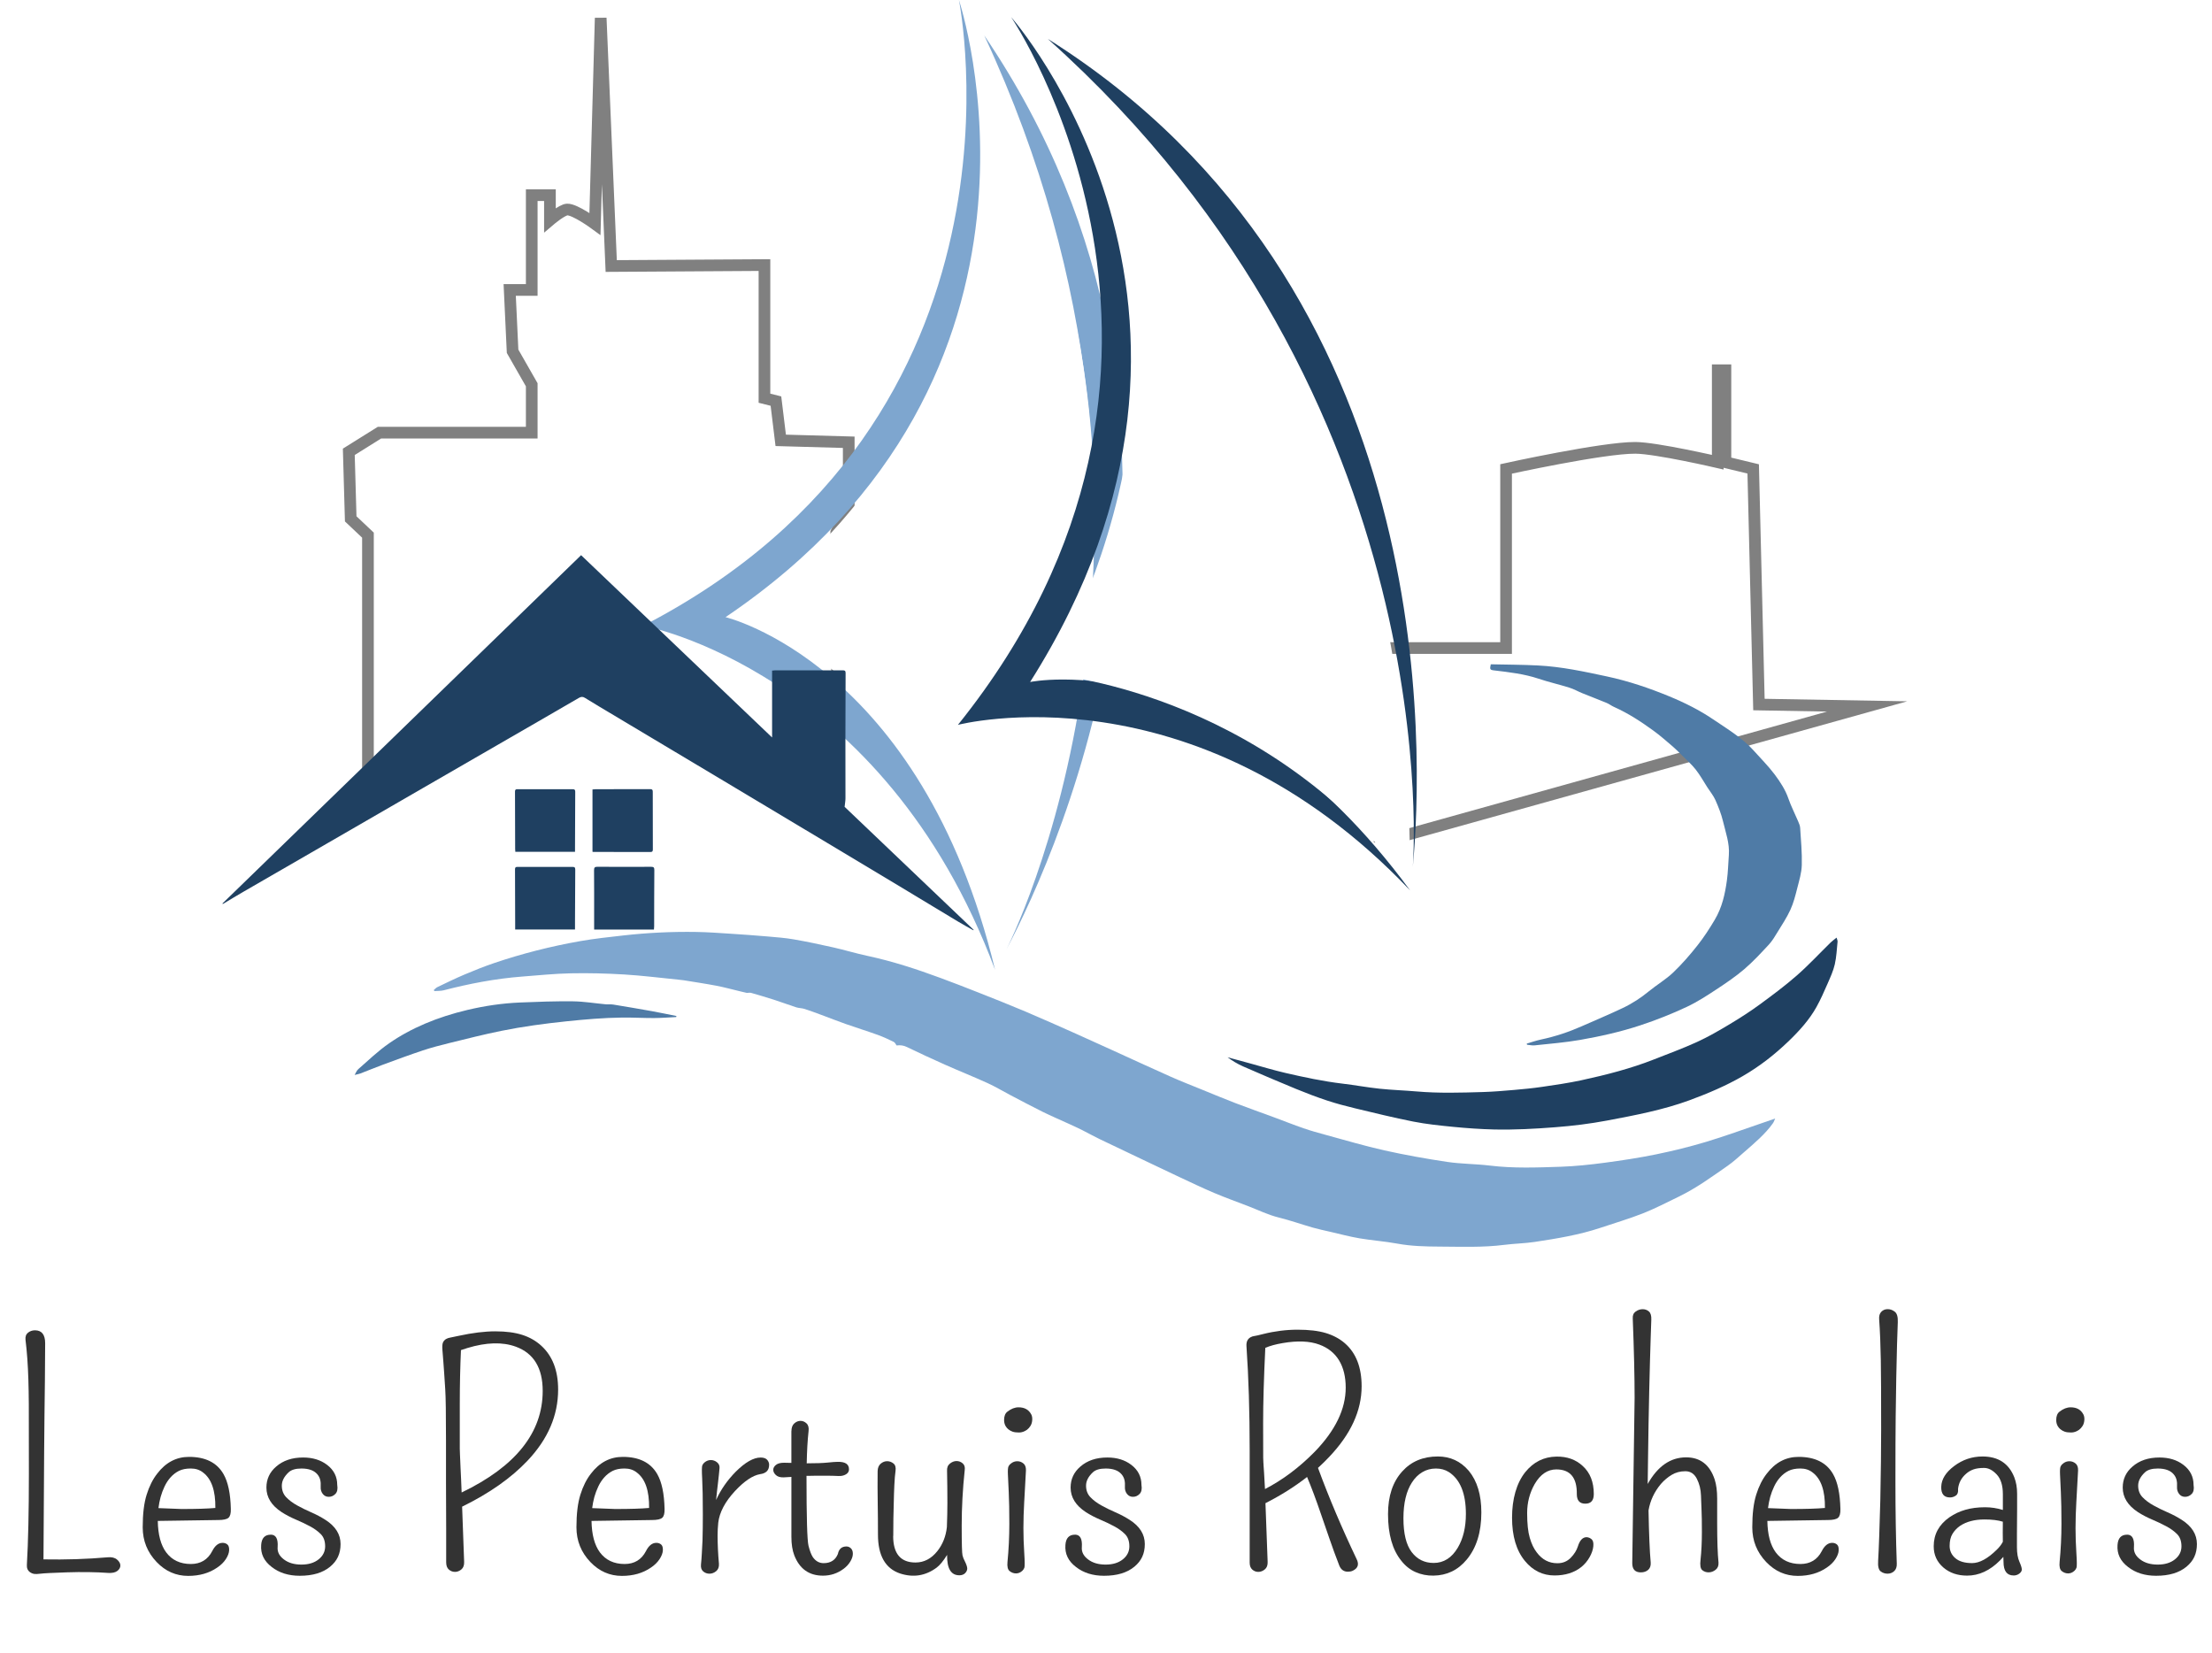 <?xml version="1.0" encoding="UTF-8"?><svg xmlns="http://www.w3.org/2000/svg" viewBox="0 0 1136.5 849.3"><g id="a"><path d="m189.05,402.2v-127.28l-8.86-8.37-.98-34.44,15.75-9.84h78.24v-24.6l-9.84-17.22-1.48-31.49h11.32v-48.71h9.35v12.79s6.26-5.32,8.86-5.41c4.01-.14,14.27,7.38,14.27,7.38l2.95-105.79,5.41,127.44,78.73-.49v68.4l5.9,1.48,2.46,20.17,34.94.98v33.46l-6.4,12.79.87,151.53" style="fill:none; stroke:gray; stroke-miterlimit:10; stroke-width:6px;"/><path d="m708.86,432.81v-99.89h64.95v-92.02s49.6-10.92,66.43-10.83c10.74.06,42.32,7.38,42.32,7.38v-47.24h3.94v47.24l14.27,3.44,2.95,121.05,55.6.98-250.46,69.87Z" style="fill:none; stroke:gray; stroke-miterlimit:10; stroke-width:6px;"/></g><g id="b"><path d="m372.76,317.06C557.19,192.51,492.68,0,492.68,0c0,0,43.72,215.08-162.19,321.45,0,0,123.15,22.47,180.77,176.78-37.99-157.34-138.49-181.18-138.49-181.18Z" style="fill:#7ea6cf;"/><path d="m505.7,18.2c120.23,258.25,11.41,469.51,11.39,469.54,26.25-49.58,126.26-266.57-11.39-469.54Z" style="fill:#7ea6cf;"/><path d="m383.3,313.79s159.56-110.4,116.69-301.97c61.72,133.39,95.78,275.41,13.99,474.6-24.83-121.66-130.68-172.62-130.68-172.62Z" style="fill:#fff;"/><path d="m529.26,350.36c122-192.6-9.73-341.53-9.73-341.53,0,0,121.19,178.46-27.35,363.55,0,0,121.31-31.82,232.31,85.03-94.16-127.98-195.23-107.05-195.23-107.05Z" style="fill:#1f4061;"/><path d="m538.33,19.96h0c207.57,185.45,187.55,425.32,187.55,425.36,5.35-56.6,15.13-297.97-187.55-425.36Z" style="fill:#1f4061;"/><path d="m538.33,346.34s105.42-168.45-5.31-326.37c106.37,96.57,192.39,216.78,191.48,434.09-76.43-100.34-186.16-107.72-186.16-107.72Z" style="fill:#fff;"/></g><g id="c"><path d="m383.78,510.1c-1.24-.29-2.49-.58-3.73-.88-3.99-.95-7.91-2.04-11.98-2.82-5.55-1.06-11.2-1.89-16.82-2.81-.99-.16-2.01-.25-3.03-.35-9.15-.9-18.25-2.07-27.45-2.62-9.13-.55-18.37-.78-27.53-.6-8.34.17-16.66,1.03-24.97,1.67-13.97,1.08-27.29,3.69-40.31,7.05-1.42.37-3.13.29-4.7.41-.14-.16-.29-.32-.43-.49.63-.53,1.11-1.18,1.91-1.56,4.56-2.18,9.09-4.41,13.83-6.42,5.03-2.13,10.16-4.19,15.48-5.99,14.09-4.76,28.83-8.54,44.17-11.23,7.27-1.27,14.73-2.07,22.18-2.91,12.43-1.39,24.84-1.98,37.37-1.78,5.84.09,11.68.53,17.5.9,6.36.41,12.71.86,19.04,1.41,4.52.39,9.09.73,13.47,1.49,6.84,1.19,13.58,2.61,20.27,4.12,5.86,1.32,11.51,3.05,17.39,4.31,13.3,2.85,25.67,6.93,37.77,11.4,6.54,2.41,13,4.92,19.42,7.46,8.09,3.2,16.2,6.4,24.14,9.76,8.83,3.73,17.49,7.63,26.18,11.49,6.14,2.73,12.21,5.51,18.3,8.28,10.02,4.56,19.97,9.17,30.06,13.66,5.3,2.36,10.82,4.51,16.27,6.73,5.73,2.34,11.42,4.71,17.25,6.95,6.53,2.5,13.2,4.84,19.8,7.28,5.03,1.86,9.96,3.83,15.07,5.6,3.7,1.28,7.58,2.35,11.45,3.41,10,2.71,19.88,5.67,30.12,7.96,10.59,2.36,21.45,4.3,32.36,5.93,7.13,1.06,14.64,1,21.86,1.88,12.1,1.48,24.23,1,36.33.6,7.53-.25,15.08-1.06,22.49-2.04,8.98-1.19,17.95-2.56,26.68-4.35,8.67-1.78,17.24-3.9,25.49-6.37,9.85-2.96,19.32-6.45,28.95-9.72,1.97-.67,3.92-1.36,6.63-2.29-.5,1.08-.68,1.74-1.1,2.34-3.86,5.51-9.52,10.28-15.06,15.1-2.69,2.34-5.26,4.76-8.32,6.88-8.05,5.58-15.83,11.35-25.35,15.96-6.02,2.91-11.89,5.98-18.29,8.5-6.99,2.75-14.5,4.96-21.78,7.4-10.64,3.56-22.16,5.48-33.72,7.22-5.05.76-10.34.83-15.43,1.48-11.06,1.43-22.24.96-33.36.91-7.32-.03-14.66-.21-21.87-1.55-6.3-1.16-12.9-1.61-19.24-2.69-5.17-.88-10.16-2.23-15.21-3.39-3-.69-6.04-1.33-8.95-2.16-5.76-1.66-11.32-3.64-17.2-5.1-5.82-1.44-10.62-3.87-15.86-5.88-5.85-2.24-11.8-4.39-17.49-6.79-5.97-2.53-11.71-5.29-17.5-7.99-5.47-2.55-10.87-5.15-16.3-7.73-8.38-3.98-16.77-7.95-25.11-11.97-3.02-1.46-5.87-3.06-8.84-4.56-2.11-1.06-4.29-2.06-6.47-3.06-4.64-2.13-9.41-4.15-13.93-6.38-5.62-2.77-11.06-5.7-16.56-8.57-3.95-2.07-7.68-4.33-11.83-6.22-7.16-3.26-14.62-6.23-21.84-9.44-6.62-2.94-13.14-5.98-19.57-9.08-1.71-.82-3.32-1.01-5.24-.77-.48-.63-.72-1.46-1.49-1.84-2.6-1.28-5.27-2.54-8.12-3.57-5.44-1.96-11.06-3.7-16.52-5.62-4.21-1.48-8.3-3.11-12.47-4.65-2.88-1.06-5.75-2.15-8.72-3.1-1.28-.41-2.9-.38-4.17-.79-3.91-1.26-7.69-2.68-11.59-3.94-3.85-1.24-7.77-2.39-11.7-3.51-.58-.17-1.4,0-2.11.03Z" style="fill:#7ea6cf;"/><path d="m766.01,341.27c8.09.18,16.08.19,24.02.59,12.29.61,23.91,3.15,35.51,5.63,11.38,2.43,21.87,6.04,31.98,10.19,8.2,3.37,15.79,7.23,22.46,11.73,7.44,5.02,15.36,9.83,20.82,15.94,3.72,4.16,7.78,8.21,11.01,12.52,2.95,3.93,5.54,7.99,7.03,12.32,1.36,3.93,3.35,7.78,4.99,11.67.48,1.13,1,2.28,1.07,3.44.4,6.37,1.02,12.75.84,19.11-.11,4-1.35,8.01-2.36,11.98-.94,3.7-1.87,7.43-3.51,11.02-1.82,3.98-4.37,7.82-6.74,11.68-1.3,2.12-2.56,4.29-4.36,6.23-3.98,4.28-7.93,8.59-12.57,12.57-4.31,3.69-9.29,7.09-14.32,10.39-4.83,3.18-9.74,6.4-15.29,9.01-7.53,3.54-15.46,6.69-23.86,9.47-9.96,3.29-20.33,5.63-30.98,7.49-7.58,1.32-15.46,1.94-23.24,2.78-1.25.14-2.62-.19-3.93-.31l-.16-.59c2.42-.7,4.77-1.55,7.27-2.08,7.55-1.6,14.49-3.95,21.01-6.84,7.04-3.12,14.22-6.11,21.08-9.38,5.04-2.4,9.41-5.3,13.32-8.52,4-3.28,8.85-6.17,12.46-9.61,4.67-4.45,8.76-9.18,12.55-13.98,3.35-4.23,6.2-8.65,8.84-13.08,3.91-6.55,5.37-13.48,6.32-20.43.59-4.33.67-8.7,1-13.05.43-5.85-1.64-11.53-3.01-17.25-.88-3.68-2.32-7.32-3.91-10.91-.98-2.22-2.7-4.31-4.09-6.46-1.99-3.08-3.71-6.25-6.04-9.22-2.01-2.57-4.69-4.92-7.11-7.35-1.54-1.54-3.06-3.1-4.78-4.56-3.23-2.76-6.39-5.56-9.95-8.14-6.13-4.44-12.54-8.7-20.17-12.12-1.34-.6-2.38-1.47-3.75-2.04-4.15-1.72-8.4-3.32-12.57-5.02-2.23-.91-4.23-2.09-6.58-2.82-5.2-1.63-10.7-2.88-15.82-4.6-7.24-2.43-15.06-3.35-22.92-4.27-2.02-.24-2.23-.54-1.61-3.16Z" style="fill:#4f7ba6;"/><path d="m943.62,481.67c.24.95.56,1.53.5,2.09-.4,3.89-.55,7.81-1.43,11.66-.76,3.32-2.25,6.58-3.67,9.83-1.78,4.08-3.57,8.18-5.79,12.16-3.51,6.31-8.62,12.07-14.44,17.64-6.84,6.55-14.47,12.63-23.55,17.87-8.29,4.78-17.51,8.75-27.25,12.33-13.36,4.91-27.86,7.69-42.37,10.42-8.61,1.62-17.5,2.72-26.54,3.42-10.52.81-21,1.4-31.54,1.15-6.94-.17-13.88-.66-20.75-1.33-6.94-.68-13.95-1.4-20.64-2.72-10.14-2-20.07-4.46-30.02-6.84-4.88-1.17-9.74-2.47-14.37-4-5.42-1.8-10.7-3.81-15.85-5.93-9.13-3.76-18.17-7.61-27.14-11.54-2.97-1.3-5.6-2.93-8.08-4.72,3.89,1.05,7.77,2.1,11.66,3.16,5.98,1.63,11.86,3.44,17.96,4.85,9.67,2.24,19.43,4.33,29.59,5.54,6.36.76,12.61,1.93,18.99,2.6,6.29.66,12.7.85,19.02,1.4,11.31.98,22.64.64,33.96.3,5.35-.16,10.69-.61,16.01-1.07,4.84-.42,9.69-.89,14.45-1.59,6.77-.99,13.58-1.97,20.14-3.39,12.85-2.78,25.43-6.03,37.05-10.6,7.54-2.97,15.25-5.8,22.44-9.09,5.93-2.72,11.38-5.9,16.72-9.1,5.32-3.19,10.49-6.51,15.29-10.02,6.65-4.87,13.27-9.8,19.22-15.02,6.21-5.45,11.59-11.29,17.37-16.94.79-.78,1.78-1.47,3.06-2.51Z" style="fill:#1f4061;"/><path d="m182.2,552.23c.65-1.06.97-2.18,1.92-3.01,5.15-4.48,9.95-9.18,15.8-13.24,11.2-7.78,24.71-13.48,40.3-17.16,8.8-2.08,17.76-3.42,27.03-3.81,9.05-.38,18.14-.71,27.2-.6,5.6.07,11.18,1.02,16.77,1.53,1.27.12,2.64-.07,3.87.13,6.65,1.09,13.29,2.21,19.9,3.4,4.21.76,8.36,1.65,12.54,2.48-.03.18-.06.36-.09.54-3.8.18-7.6.49-11.4.51-5.45.02-10.9-.31-16.34-.25-9.63.11-19.15.94-28.68,1.93-11.29,1.18-22.45,2.68-33.33,4.88-9.12,1.84-18.04,4.13-26.99,6.32-4.56,1.12-9.11,2.31-13.44,3.75-6.91,2.3-13.66,4.8-20.41,7.29-3.97,1.46-7.8,3.07-11.72,4.57-.76.29-1.67.42-2.92.73Z" style="fill:#4f7ba6;"/></g><g id="d"><path d="m114.28,464.16c61.39-59.61,122.77-119.22,184.28-178.95,32.74,31.25,65.35,62.36,98.13,93.65v-34.35c.57-.05.98-.12,1.38-.12,11.65,0,23.3,0,34.95-.02.97,0,1.44.17,1.44,1.35-.06,11.3-.09,22.59-.1,33.89,0,10.17.05,20.35.03,30.52,0,1.27-.25,2.54-.44,4.36,21.81,20.79,44.05,42,66.29,63.2-.05.07-.09.15-.14.22-2.62-1.49-5.27-2.92-7.86-4.47-10.93-6.57-21.83-13.18-32.76-19.76-11.54-6.94-23.09-13.85-34.64-20.77-17.73-10.62-35.46-21.25-53.2-31.85-21.32-12.75-42.65-25.47-63.97-38.21-2.4-1.43-4.8-2.88-7.17-4.36-1.07-.67-1.94-.62-3.09.05-13.96,8.13-27.96,16.18-41.95,24.26-12.68,7.32-25.35,14.64-38.03,21.96-19.28,11.14-38.55,22.28-57.83,33.42-11.57,6.68-23.15,13.34-34.71,20.04-3.48,2.01-6.91,4.12-10.37,6.18-.09-.08-.17-.17-.26-.25Z" style="fill:#1f4061;"/><path d="m304.42,405.57c.55-.05,1.1-.13,1.65-.13,9.34-.01,18.69,0,28.03-.04,1.01,0,1.28.38,1.28,1.37,0,9.82.02,19.65.04,29.47,0,.88-.08,1.46-1.2,1.46-9.81-.04-19.62-.03-29.44-.04-.09,0-.18-.04-.37-.09v-32Z" style="fill:#1f4061;"/><path d="m335.99,477.53h-30.73c0-2.27,0-4.5,0-6.73,0-7.92.03-15.83-.04-23.75-.01-1.44.43-1.76,1.75-1.76,9.2.06,18.4.06,27.6.01,1.32,0,1.63.39,1.62,1.74-.08,9.62-.07,19.25-.09,28.88,0,.52-.07,1.04-.11,1.6Z" style="fill:#1f4061;"/><path d="m264.77,437.59c-.04-.55-.09-.98-.09-1.42-.02-9.82-.03-19.64-.08-29.46,0-.94.25-1.28,1.19-1.28,9.48.03,18.96.03,28.44.02.93,0,1.33.22,1.32,1.31-.07,9.33-.08,18.66-.11,27.99,0,.92,0,1.84,0,2.84h-30.67Z" style="fill:#1f4061;"/><path d="m295.43,477.52h-30.74c0-1.03,0-2.03,0-3.03-.02-9.29-.03-18.58-.08-27.87,0-.96.27-1.28,1.21-1.27,9.44.03,18.88.02,28.32,0,.96,0,1.43.18,1.42,1.36-.08,8.95-.1,17.89-.13,26.84,0,1.3,0,2.61,0,3.97Z" style="fill:#1f4061;"/><path d="m17.94,683.41c3.51,0,5.26,2.22,5.26,6.66,0,6.02-.04,12.36-.13,19.01-.09,6.66-.16,12.69-.22,18.1-.06,5.41-.12,11.71-.17,18.9-.12,14.95-.23,33.29-.34,55.02,11.44.21,22.42-.15,32.94-1.07,2.07-.2,3.68.18,4.83,1.15,1.15.97,1.73,1.99,1.73,3.06s-.52,2-1.55,2.79c-1.03.79-2.56,1.13-4.57,1.03-6.55-.46-13.61-.56-21.17-.31-7.56.25-12.12.48-13.67.69-1.55.2-2.69.24-3.41.12-.72-.13-1.37-.4-1.94-.8-1.27-.87-1.84-2.14-1.72-3.83.69-11.94,1.03-27.53,1.03-46.79s-.01-31.17-.04-35.73c-.03-4.56-.1-8.76-.22-12.59-.23-7.6-.72-14.44-1.47-20.51-.17-1.63.26-2.86,1.29-3.67,1.04-.82,2.21-1.22,3.54-1.22Z" style="fill:#333;"/><path d="m81.07,781.35c.11,7.04,1.55,12.42,4.31,16.15,2.99,3.98,7.21,5.97,12.68,5.97,5,0,8.65-2.19,10.95-6.58,1.44-2.86,3.22-4.29,5.35-4.29.98,0,1.8.28,2.46.84.66.56.96,1.54.91,2.95-.06,1.4-.62,2.92-1.68,4.55-1.06,1.63-2.54,3.09-4.44,4.36-4.14,2.86-9.11,4.28-14.92,4.28-6.27,0-11.67-2.37-16.21-7.12-4.77-5-7.16-10.94-7.16-17.83s.67-12.48,2.03-16.79c1.35-4.31,3.15-7.89,5.39-10.75,4.37-5.76,9.83-8.65,16.39-8.65,8.39,0,14.29,2.93,17.68,8.8,2.36,4.08,3.62,10.08,3.79,17.98.06,2.25-.35,3.75-1.21,4.51-.86.76-2.62,1.15-5.26,1.15l-31.05.46Zm29.58-6.66c.11-8.88-1.98-14.95-6.3-18.21-1.72-1.38-3.82-2.07-6.3-2.07s-4.51.41-6.12,1.22c-1.61.82-3.03,1.91-4.27,3.29-1.24,1.38-2.27,2.95-3.1,4.71-.83,1.76-1.51,3.56-2.03,5.39-.52,1.94-.89,3.85-1.12,5.74l11.82.46c7.7,0,13.51-.18,17.42-.54Z" style="fill:#333;"/><path d="m139.11,788.39c2.64,0,3.82,2.12,3.54,6.35-.23,2.5.86,4.64,3.28,6.43,2.3,1.73,5.27,2.6,8.93,2.6s6.6-.89,8.84-2.68c2.24-1.79,3.36-4.02,3.36-6.7s-.75-4.77-2.24-6.27c-1.5-1.5-3.36-2.86-5.61-4.05-2.24-1.2-4.66-2.35-7.24-3.44-2.59-1.1-5-2.36-7.24-3.79-5.23-3.42-7.85-7.62-7.85-12.62,0-4.33,1.67-7.93,5-10.79,3.56-3.11,8.19-4.67,13.88-4.67,4.89,0,8.97,1.25,12.25,3.75,3.51,2.65,5.26,6.1,5.26,10.33.34,2.09.03,3.63-.95,4.63-.98,1-2.11,1.49-3.41,1.49s-2.33-.51-3.1-1.53c-.78-1.02-1.12-2.22-1.04-3.6.09-1.38,0-2.59-.26-3.63-.26-1.04-.76-2-1.51-2.87-1.67-1.94-4.37-2.91-8.11-2.91-2.99,0-5.17.64-6.55,1.91-2.36,2.19-3.54,4.49-3.54,6.89s.75,4.38,2.24,5.93c1.49,1.56,3.36,2.96,5.61,4.21,2.24,1.25,4.66,2.44,7.24,3.56s5,2.4,7.24,3.83c5.23,3.32,7.85,7.47,7.85,12.47s-1.78,8.67-5.35,11.63c-3.74,3.11-8.94,4.67-15.61,4.67-5.75,0-10.55-1.5-14.4-4.51-3.97-3.01-5.78-6.78-5.43-11.32.23-3.52,1.87-5.28,4.92-5.28Z" style="fill:#333;"/><path d="m237.43,774.01c.46,12.29.8,21.76,1.04,28.39.06,1.74-.42,3.02-1.42,3.86-1.01.84-2.1,1.26-3.28,1.26s-2.23-.39-3.15-1.19c-.92-.79-1.38-2.05-1.38-3.79v-17.29l-.09-23.72v-21.27c0-13.87-.13-22.7-.39-26.47-.26-3.77-.45-6.63-.56-8.57-.12-1.94-.26-3.92-.43-5.93-.17-2.01-.33-3.99-.47-5.93-.14-1.94,0-3.26.43-3.98.43-.71.96-1.24,1.6-1.57.63-.33,1.29-.55,1.98-.65.69-.1,2.16-.41,4.4-.92,7.07-1.53,13.34-2.3,18.8-2.3s10.09.61,13.88,1.84c3.79,1.22,7.04,3.09,9.75,5.59,5.75,5.25,8.62,12.75,8.62,22.5,0,13.26-5.23,25.43-15.7,36.5-8.45,8.93-19.66,16.81-33.63,23.64Zm-.26-7.27c27.77-13.36,41.66-30.76,41.66-52.18,0-11.78-4.6-19.36-13.8-22.73-6.84-2.5-15.15-2.27-24.92.69-1.15.36-2.24.71-3.28,1.07-.4,8.93-.6,18.11-.6,27.55v23.11c0,.97.03,1.91.09,2.83.06.92.1,1.9.13,2.95.03,1.05.09,2.4.17,4.06.09,1.66.19,3.74.3,6.24.06,1.79.14,3.93.26,6.43Z" style="fill:#333;"/><path d="m303.92,781.35c.11,7.04,1.55,12.42,4.31,16.15,2.99,3.98,7.21,5.97,12.68,5.97,5,0,8.65-2.19,10.95-6.58,1.44-2.86,3.22-4.29,5.35-4.29.98,0,1.8.28,2.46.84.66.56.96,1.54.91,2.95-.06,1.4-.62,2.92-1.68,4.55-1.07,1.63-2.54,3.09-4.44,4.36-4.14,2.86-9.11,4.28-14.92,4.28-6.27,0-11.67-2.37-16.21-7.12-4.77-5-7.16-10.94-7.16-17.83s.67-12.48,2.03-16.79c1.35-4.31,3.15-7.89,5.39-10.75,4.37-5.76,9.83-8.65,16.39-8.65,8.39,0,14.29,2.93,17.68,8.8,2.36,4.08,3.62,10.08,3.79,17.98.06,2.25-.34,3.75-1.21,4.51-.86.76-2.62,1.15-5.26,1.15l-31.05.46Zm29.58-6.66c.11-8.88-1.98-14.95-6.3-18.21-1.72-1.38-3.82-2.07-6.3-2.07s-4.51.41-6.12,1.22c-1.61.82-3.03,1.91-4.27,3.29-1.24,1.38-2.27,2.95-3.1,4.71-.83,1.76-1.51,3.56-2.03,5.39-.52,1.94-.89,3.85-1.12,5.74l11.82.46c7.7,0,13.51-.18,17.42-.54Z" style="fill:#333;"/><path d="m395.16,752.58c0,2.75-1.55,4.34-4.66,4.74-3.79.66-8.08,3.55-12.85,8.65-5.12,5.51-7.99,10.94-8.62,16.3-.23,2.35-.34,4.49-.34,6.43,0,4.64.23,9.51.69,14.62.11,1.68-.36,2.96-1.42,3.83-1.06.87-2.21,1.3-3.45,1.3s-2.32-.4-3.23-1.19c-.92-.79-1.29-1.99-1.12-3.6.17-1.61.32-3.47.43-5.59.12-2.12.23-4.35.35-6.7.11-3.98.17-8.42.17-13.31,0-8.26-.12-14.4-.34-18.4-.23-4-.2-6.31.09-6.92.29-.61.66-1.1,1.12-1.45.98-.82,2.06-1.22,3.23-1.22s2.24.38,3.19,1.15c.95.76,1.38,1.75,1.29,2.95-.09,1.2-.2,2.37-.34,3.52-.14,1.15-.3,2.56-.47,4.25-.34,2.71-.66,5.59-.95,8.65,2.36-5.25,5.72-10.1,10.09-14.54,4.89-4.85,9.14-7.27,12.76-7.27,1.55,0,2.67.38,3.36,1.15.69.76,1.04,1.66,1.04,2.68Z" style="fill:#333;"/><path d="m406.63,735.22c0-1.79.49-3.11,1.47-3.98.98-.87,2.04-1.3,3.19-1.3s2.18.43,3.1,1.3c.92.87,1.26,2.19,1.04,3.98-.52,4.74-.83,10.25-.95,16.53,4.71,0,8.28-.13,10.69-.38,2.42-.25,4.14-.38,5.17-.38,3.91-.1,5.86,1.17,5.86,3.83,0,1.53-1.01,2.6-3.02,3.21-.69.21-1.5.28-2.41.23-.92-.05-1.91-.09-2.98-.11-1.06-.03-2.11-.04-3.15-.04h-5.13c-1.64,0-3.09.03-4.36.08h-.78v.23c0,21.12.35,33.03,1.04,35.73.69,2.7,1.44,4.64,2.24,5.82,1.44,2.04,3.28,3.06,5.52,3.06,3.62,0,6.07-1.58,7.33-4.74.52-2.55,1.98-3.83,4.4-3.83.86,0,1.62.32,2.29.96.66.64.99,1.57.99,2.79s-.43,2.55-1.29,3.98c-.86,1.43-2.01,2.68-3.45,3.75-3.16,2.35-6.7,3.52-10.61,3.52-7.13,0-12.05-3.49-14.75-10.48-.98-2.55-1.47-5.69-1.47-9.41v-30.84c-1.21.05-2.53.13-3.97.23-1.78.05-3.12-.34-4.01-1.19-.89-.84-1.34-1.73-1.34-2.68s.46-1.79,1.38-2.53c.92-.74,2.3-1.11,4.14-1.11l3.79.08v-16.3Z" style="fill:#333;"/><path d="m458.9,789.08c0,9.08,3.82,13.62,11.47,13.62,4.37,0,8.11-1.94,11.21-5.82,2.76-3.47,4.4-7.6,4.92-12.4.17-4.49.26-8.62.26-12.4,0-5.41-.06-10.87-.17-16.37-.12-1.68.37-2.96,1.47-3.83,1.09-.87,2.23-1.3,3.41-1.3s2.23.4,3.15,1.19c.92.79,1.26,1.95,1.04,3.48-1.04,9.85-1.55,19.35-1.55,28.5s.14,14.27.43,15.34c.29,1.07.63,1.96,1.04,2.68.92,1.84,1.38,3.18,1.38,4.02s-.36,1.63-1.08,2.37c-.72.74-1.71,1.11-2.97,1.11-4.31,0-6.41-3.49-6.3-10.48-1.96,3.16-3.77,5.36-5.43,6.58-5.69,4.18-11.93,5.18-18.71,2.98-7.59-2.55-11.38-9.21-11.38-19.97,0-5.61-.04-11.15-.13-16.6-.09-5.46-.1-10.81-.04-16.07.06-1.68.59-2.95,1.6-3.79,1.01-.84,2.1-1.26,3.28-1.26s2.26.38,3.23,1.15c.98.76,1.34,2.07,1.08,3.9-.26,1.84-.46,4.23-.6,7.19-.14,2.96-.25,5.99-.3,9.11-.17,5.2-.26,10.89-.26,17.06Z" style="fill:#333;"/><path d="m529.87,726.65c.4.82.56,1.8.47,2.95s-.39,2.13-.91,2.95c-.52.82-1.12,1.48-1.81,1.99-1.32.92-2.67,1.38-4.05,1.38s-2.47-.14-3.28-.42c-.81-.28-1.52-.67-2.16-1.19-1.5-1.22-2.24-2.83-2.24-4.82s.57-3.42,1.72-4.29c1.9-1.48,3.79-2.22,5.69-2.22,3.1,0,5.29,1.22,6.55,3.67Zm-3.62,44.46c-.29,5.15-.43,9.79-.43,13.93s.14,8.41.43,12.82c.29,4.41.3,6.94.04,7.58-.26.64-.62,1.16-1.08,1.57-.98.87-2.04,1.3-3.19,1.3s-2.23-.38-3.23-1.15c-1.01-.76-1.39-2.32-1.16-4.67.63-6.48.95-13.03.95-19.67s-.1-12-.3-16.11c-.2-4.11-.34-7.2-.43-9.3s.01-3.44.3-4.06c.29-.61.69-1.1,1.21-1.45.98-.82,2.07-1.22,3.28-1.22s2.27.38,3.19,1.15c.92.76,1.35,1.96,1.29,3.6-.29,5.31-.58,10.53-.86,15.69Z" style="fill:#333;"/><path d="m552.3,788.39c2.64,0,3.82,2.12,3.54,6.35-.23,2.5.86,4.64,3.28,6.43,2.3,1.73,5.27,2.6,8.93,2.6s6.6-.89,8.84-2.68c2.24-1.79,3.36-4.02,3.36-6.7s-.75-4.77-2.24-6.27c-1.5-1.5-3.36-2.86-5.61-4.05-2.24-1.2-4.66-2.35-7.24-3.44-2.59-1.1-5-2.36-7.24-3.79-5.23-3.42-7.85-7.62-7.85-12.62,0-4.33,1.67-7.93,5-10.79,3.56-3.11,8.19-4.67,13.89-4.67,4.89,0,8.97,1.25,12.25,3.75,3.51,2.65,5.26,6.1,5.26,10.33.34,2.09.03,3.63-.95,4.63-.98,1-2.11,1.49-3.41,1.49s-2.33-.51-3.1-1.53c-.78-1.02-1.12-2.22-1.04-3.6.09-1.38,0-2.59-.26-3.63-.26-1.04-.76-2-1.51-2.87-1.67-1.94-4.37-2.91-8.11-2.91-2.99,0-5.17.64-6.55,1.91-2.36,2.19-3.54,4.49-3.54,6.89s.75,4.38,2.24,5.93c1.49,1.56,3.36,2.96,5.61,4.21,2.24,1.25,4.66,2.44,7.25,3.56,2.59,1.12,5,2.4,7.24,3.83,5.23,3.32,7.85,7.47,7.85,12.47s-1.78,8.67-5.35,11.63c-3.74,3.11-8.94,4.67-15.61,4.67-5.75,0-10.55-1.5-14.4-4.51-3.97-3.01-5.78-6.78-5.43-11.32.23-3.52,1.87-5.28,4.92-5.28Z" style="fill:#333;"/><path d="m650.18,772.25c.46,11.58.83,21.63,1.12,30.15.06,1.74-.43,3.02-1.47,3.86-1.03.84-2.14,1.26-3.32,1.26s-2.21-.39-3.1-1.19c-.89-.79-1.34-1.98-1.34-3.56v-57.54c0-19.89-.55-37.75-1.64-53.56-.17-2.24.52-3.8,2.07-4.67.63-.36,1.29-.57,1.98-.65.69-.08,2.21-.42,4.57-1.03,5.92-1.48,11.8-2.22,17.64-2.22s10.66.57,14.49,1.72c3.82,1.15,7.08,2.9,9.79,5.24,5.75,5,8.62,12.37,8.62,22.11,0,12.55-5.58,24.66-16.73,36.35-1.78,1.89-3.68,3.75-5.69,5.58,5.63,15.3,12.25,30.91,19.84,46.83,1.38,2.75.69,4.77-2.07,6.04-.69.31-1.5.46-2.42.46-2.07,0-3.54-1.04-4.4-3.14-1.84-4.74-3.51-9.3-5-13.66-1.5-4.36-2.96-8.61-4.4-12.74-2.53-7.45-4.92-13.82-7.16-19.13-6.33,4.95-13.45,9.44-21.39,13.47Zm-.26-7.27c9.08-4.69,17.59-11.07,25.53-19.13,10.64-10.97,15.96-21.96,15.96-32.98s-4.51-18.8-13.54-22.11c-4.95-1.84-11.24-2.09-18.89-.77-3.62.61-6.58,1.43-8.88,2.45-.75,15.35-1.12,28.23-1.12,38.64,0,11.07.01,17.03.04,17.87.03.84.06,1.61.09,2.29.03.69.07,1.4.13,2.14.06.74.13,1.8.22,3.18.09,1.38.19,3.16.3,5.36.06.92.11,1.94.17,3.06Z" style="fill:#333;"/><path d="m736.51,809.44c-3.28.05-6.34-.55-9.18-1.8-2.85-1.25-5.3-3.2-7.37-5.85-4.54-5.61-6.81-13.59-6.81-23.95,0-9.28,2.44-16.6,7.33-21.96,4.6-5.1,10.69-7.65,18.28-7.65,6.38,0,11.67,2.45,15.87,7.35,4.31,5.2,6.47,12.35,6.47,21.42,0,10.1-2.5,18.16-7.5,24.18-4.48,5.41-10.18,8.16-17.08,8.26Zm7.93-53.18c-1.9-1.22-4.13-1.84-6.68-1.84s-4.89.62-6.99,1.87c-2.1,1.25-3.87,3-5.3,5.24-2.93,4.49-4.4,10.65-4.4,18.48s1.41,13.61,4.23,17.33c2.82,3.72,6.58,5.59,11.3,5.59,5.17,0,9.31-2.63,12.42-7.88,2.76-4.69,4.14-10.46,4.14-17.29,0-10.51-2.9-17.68-8.71-21.5Z" style="fill:#333;"/><path d="m818.87,767.58c0,3.26-1.45,4.9-4.36,4.9s-4.36-1.63-4.36-4.9c.12-8.47-3.39-12.7-10.52-12.7-4.48,0-8.19,2.5-11.12,7.5-2.59,4.54-3.88,9.51-3.88,14.92s.44,9.64,1.34,12.7c.89,3.06,2.08,5.56,3.58,7.5,2.76,3.72,6.29,5.58,10.61,5.58,2.76,0,5.04-.93,6.86-2.79,1.81-1.86,3.03-3.81,3.67-5.85.98-3.16,2.47-4.74,4.48-4.74.98.05,1.84.41,2.59,1.07.75.66,1.04,1.87.86,3.63s-.81,3.61-1.9,5.55c-1.09,1.94-2.5,3.62-4.23,5.05-3.68,2.91-8.28,4.36-13.8,4.36-6.04,0-11.1-2.47-15.18-7.42-4.43-5.36-6.64-12.78-6.64-22.27s2.27-17.75,6.81-23.41c4.2-5.2,9.52-7.85,15.96-7.96,5.46-.1,9.97,1.5,13.54,4.82,3.79,3.42,5.69,8.24,5.69,14.46Z" style="fill:#333;"/><path d="m846.56,762.38c5.12-9.13,11.7-13.7,19.75-13.7,7.24,0,12.13,3.78,14.66,11.33.86,2.65,1.29,5.92,1.29,9.79v12.4c0,9.18.23,16.02.69,20.51.11,1.63-.39,2.88-1.51,3.75-1.12.87-2.32,1.3-3.58,1.3s-2.36-.38-3.28-1.15c-.92-.77-1.21-2.55-.86-5.36.46-4.33.69-9.08.69-14.23s-.06-8.79-.17-10.9c-.12-2.12-.21-4.73-.3-7.84-.09-3.11-.79-5.97-2.11-8.57-1.32-2.6-3.29-3.9-5.91-3.9s-4.95.61-6.99,1.84c-2.04,1.22-3.9,2.78-5.56,4.67-3.39,4.03-5.52,8.57-6.38,13.62.23,12.19.6,21.12,1.12,26.78.11,1.63-.32,2.88-1.29,3.75-.98.87-2.24,1.3-3.79,1.3-2.93,0-4.4-1.58-4.4-4.74l1.21-84.93c0-10.87-.32-24.43-.95-40.71-.12-1.63.39-2.84,1.51-3.63,1.12-.79,2.31-1.19,3.58-1.19s2.34.4,3.23,1.19c.89.79,1.29,2.18,1.21,4.17-.09,1.99-.19,4.89-.3,8.69-.12,3.8-.25,8.1-.39,12.89-.14,4.8-.27,9.95-.39,15.46-.12,5.51-.23,11.15-.34,16.91-.12,5.76-.2,11.53-.26,17.29-.06,4.54-.12,8.95-.17,13.24Z" style="fill:#333;"/><path d="m908.05,781.35c.11,7.04,1.55,12.42,4.31,16.15,2.99,3.98,7.21,5.97,12.68,5.97,5,0,8.65-2.19,10.95-6.58,1.44-2.86,3.22-4.29,5.35-4.29.98,0,1.8.28,2.46.84.66.56.96,1.54.91,2.95-.06,1.4-.62,2.92-1.68,4.55-1.07,1.63-2.54,3.09-4.44,4.36-4.14,2.86-9.11,4.28-14.92,4.28-6.27,0-11.67-2.37-16.21-7.12-4.77-5-7.16-10.94-7.16-17.83s.67-12.48,2.03-16.79c1.35-4.31,3.15-7.89,5.39-10.75,4.37-5.76,9.83-8.65,16.39-8.65,8.39,0,14.29,2.93,17.68,8.8,2.36,4.08,3.62,10.08,3.79,17.98.06,2.25-.34,3.75-1.21,4.51-.86.76-2.62,1.15-5.26,1.15l-31.05.46Zm29.58-6.66c.11-8.88-1.98-14.95-6.3-18.21-1.72-1.38-3.82-2.07-6.3-2.07s-4.51.41-6.12,1.22c-1.61.82-3.03,1.91-4.27,3.29-1.24,1.38-2.27,2.95-3.1,4.71-.83,1.76-1.51,3.56-2.03,5.39-.52,1.94-.89,3.85-1.12,5.74l11.82.46c7.7,0,13.51-.18,17.42-.54Z" style="fill:#333;"/><path d="m974.28,707.67c-.12,6.22-.22,12.96-.3,20.2-.09,7.24-.13,18.42-.13,33.51s.23,29.08.69,41.93c.06,1.68-.39,2.96-1.34,3.83-.95.87-2.08,1.3-3.41,1.3s-2.5-.4-3.54-1.19c-1.04-.79-1.47-2.59-1.29-5.39.17-2.8.36-7.03.56-12.66.2-5.64.39-11.75.56-18.33.29-14.49.43-26.62.43-36.38s-.01-17.1-.04-22c-.03-4.9-.07-9.41-.13-13.54-.12-7.75-.4-14.84-.86-21.27-.12-1.63.26-2.89,1.12-3.79.86-.89,1.95-1.34,3.28-1.34s2.54.45,3.67,1.34c1.12.89,1.62,2.67,1.51,5.32-.12,2.65-.25,6.5-.39,11.55s-.27,10.69-.39,16.91Z" style="fill:#333;"/><path d="m1034.56,809.36c-3.45,0-5.17-2.32-5.17-6.96,0-.31-.03-1.17-.09-2.6-.52.56-1.09,1.17-1.72,1.84-5.17,5.2-10.81,7.8-16.9,7.8-4.89,0-8.94-1.38-12.16-4.13-3.33-2.86-5-6.5-5-10.94,0-6.17,2.7-11.14,8.11-14.92,2.41-1.68,5.13-2.96,8.15-3.83s6.4-1.3,10.13-1.3c3.1,0,6.15.46,9.14,1.38v-8.11c0-4.49-1.05-7.86-3.15-10.1-2.1-2.24-4.27-3.37-6.51-3.37s-4.07.26-5.48.77c-1.41.51-2.66,1.25-3.75,2.22-2.42,2.09-3.79,4.69-4.14,7.8.17,1.63-.2,2.77-1.12,3.41-.92.64-1.93.96-3.02.96-3.11,0-4.6-1.84-4.49-5.51.12-3.83,2.3-7.35,6.55-10.56,4.37-3.32,9.26-4.97,14.66-4.97,8.05,0,13.48,3.55,16.3,10.64.98,2.55,1.47,5.36,1.47,8.42v7.88l-.09,12.85v6.81c0,3.06.42,5.54,1.25,7.42.83,1.89,1.25,3.23,1.25,4.02s-.43,1.5-1.29,2.14c-.86.64-1.84.96-2.93.96Zm-5.52-17.29c-.06-2.81-.06-6.25,0-10.33-2.47-.77-5.61-1.15-9.4-1.15-5.12,0-9.31,1.1-12.59,3.29-1.61,1.12-2.9,2.49-3.88,4.09-.98,1.61-1.47,3.67-1.47,6.2s.98,4.63,2.93,6.31c1.95,1.68,4.83,2.53,8.62,2.53s8.02-2.3,12.68-6.89c1.32-1.27,2.36-2.63,3.1-4.05Z" style="fill:#333;"/><path d="m1070.44,726.65c.4.82.56,1.8.47,2.95s-.39,2.13-.91,2.95c-.52.82-1.12,1.48-1.81,1.99-1.32.92-2.67,1.38-4.05,1.38s-2.47-.14-3.28-.42c-.81-.28-1.52-.67-2.16-1.19-1.5-1.22-2.24-2.83-2.24-4.82s.57-3.42,1.72-4.29c1.9-1.48,3.79-2.22,5.69-2.22,3.1,0,5.29,1.22,6.55,3.67Zm-3.62,44.46c-.29,5.15-.43,9.79-.43,13.93s.14,8.41.43,12.82c.29,4.41.3,6.94.04,7.58-.26.64-.62,1.16-1.08,1.57-.98.87-2.04,1.3-3.19,1.3s-2.23-.38-3.23-1.15c-1.01-.76-1.39-2.32-1.16-4.67.63-6.48.95-13.03.95-19.67s-.1-12-.3-16.11c-.2-4.11-.34-7.2-.43-9.3s.01-3.44.3-4.06c.29-.61.69-1.1,1.21-1.45.98-.82,2.07-1.22,3.28-1.22s2.27.38,3.19,1.15c.92.76,1.35,1.96,1.29,3.6-.29,5.31-.58,10.53-.86,15.69Z" style="fill:#333;"/><path d="m1092.86,788.39c2.64,0,3.82,2.12,3.54,6.35-.23,2.5.86,4.64,3.28,6.43,2.3,1.73,5.27,2.6,8.93,2.6s6.6-.89,8.84-2.68c2.24-1.79,3.36-4.02,3.36-6.7s-.75-4.77-2.24-6.27c-1.5-1.5-3.36-2.86-5.61-4.05-2.24-1.2-4.66-2.35-7.24-3.44-2.59-1.1-5-2.36-7.24-3.79-5.23-3.42-7.85-7.62-7.85-12.62,0-4.33,1.67-7.93,5-10.79,3.56-3.11,8.19-4.67,13.89-4.67,4.89,0,8.97,1.25,12.25,3.75,3.51,2.65,5.26,6.1,5.26,10.33.34,2.09.03,3.63-.95,4.63-.98,1-2.11,1.49-3.41,1.49s-2.33-.51-3.1-1.53c-.78-1.02-1.12-2.22-1.04-3.6.09-1.38,0-2.59-.26-3.63-.26-1.04-.76-2-1.51-2.87-1.67-1.94-4.37-2.91-8.11-2.91-2.99,0-5.17.64-6.55,1.91-2.36,2.19-3.54,4.49-3.54,6.89s.75,4.38,2.24,5.93c1.49,1.56,3.36,2.96,5.61,4.21,2.24,1.25,4.66,2.44,7.25,3.56,2.59,1.12,5,2.4,7.24,3.83,5.23,3.32,7.85,7.47,7.85,12.47s-1.78,8.67-5.35,11.63c-3.74,3.11-8.94,4.67-15.61,4.67-5.75,0-10.55-1.5-14.4-4.51-3.97-3.01-5.78-6.78-5.43-11.32.23-3.52,1.87-5.28,4.92-5.28Z" style="fill:#333;"/></g></svg>